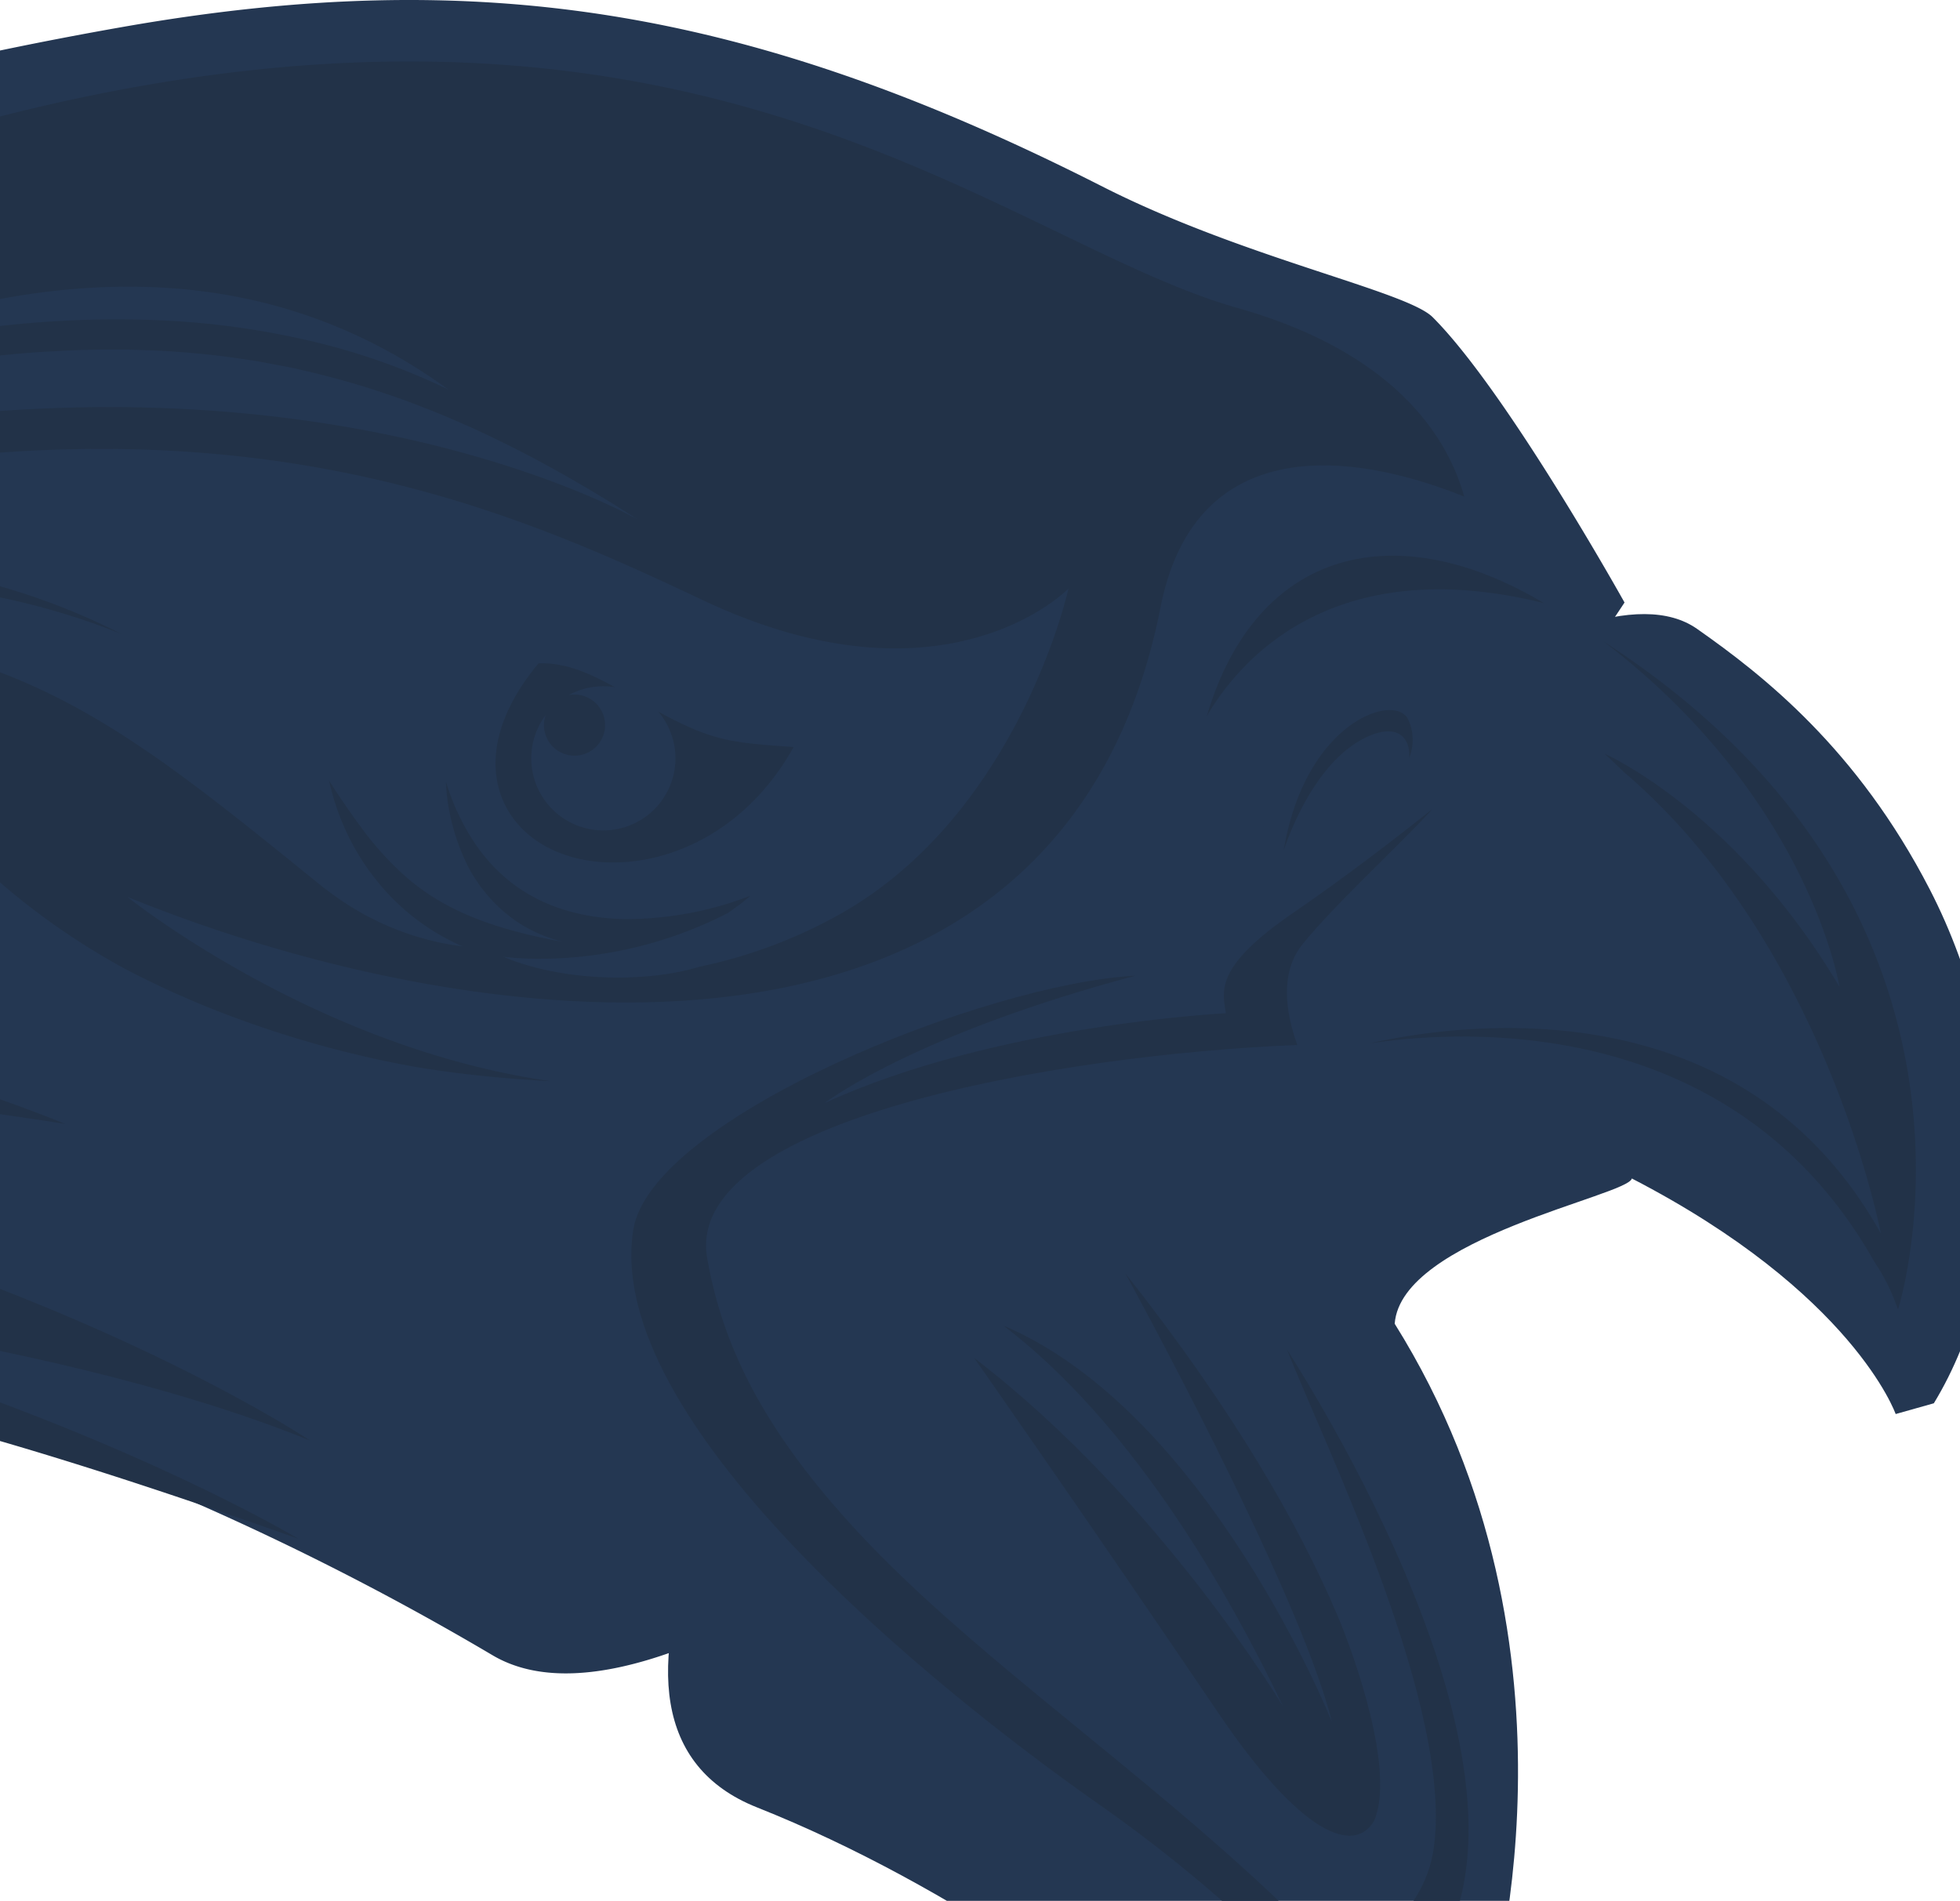<?xml version="1.0" encoding="UTF-8"?>
<svg xmlns="http://www.w3.org/2000/svg" xmlns:xlink="http://www.w3.org/1999/xlink" width="399" height="387" viewBox="0 0 399 387">
  <defs>
    <clipPath id="clip-path">
      <rect id="Rectangle_6841" data-name="Rectangle 6841" width="399" height="387" fill="#fff" stroke="#707070" stroke-width="1"></rect>
    </clipPath>
    <clipPath id="clip-path-2">
      <path id="background" d="M0,0H1920V387H0Z" transform="translate(323.336 51.573)" fill="#243752"></path>
    </clipPath>
  </defs>
  <g id="bg_footer" data-name="bg footer" clip-path="url(#clip-path)">
    <g id="bg" transform="translate(-323.336 -51.573)" clip-path="url(#clip-path-2)">
      <g id="Groupe_610" data-name="Groupe 610" transform="translate(-1115.23 -1673.119)">
        <path id="Tracé_453" data-name="Tracé 453" d="M1730.212,1789.266c-5.36-5.352-38.57-12.037-67.223-26.593-71.932-36.541-127.389-45.167-199.523-32.48-132.634,23.325-221.685,72.936-273.778,110.5-.013-.1-.034-.191-.047-.3l-7.034,5.5c-6.543,4.892-12.458,9.543-17.69,13.84l-74.882,58.581,1.8,10.215,62.435-6.86-53.383,40.113,4.81,19.546,12.8,10.276,18.56-4.263,16.163,15.335s98.968-22.107,192.246-11.969a568.358,568.358,0,0,1,193.38,70.988c38.042,22.468,131.28-65.033,131.28-65.033l99.148-149.3S1745.319,1804.351,1730.212,1789.266Z" transform="translate(0 0)" fill="#243752" fill-rule="evenodd"></path>
        <g id="Groupe_180" data-name="Groupe 180" transform="translate(1567.086 1837.827)">
          <path id="Tracé_454" data-name="Tracé 454" d="M1364.773,2033.856c79.944,31.779,149.27,108.986,162,117.381l9.734-4.272c-3.37-38.011-23-72.1-23-72.1s22.761-72.828-18.9-139.47c1.293-17.491,47.562-26.074,48.274-29.576,45.078,23.308,53.708,47.96,53.708,47.96l7.771-2.19c16.555-27.178,17.006-70.042-.838-104.639-14.731-28.562-33.909-43.6-47.377-53.035C1509.989,1761.574,1281.523,2000.765,1364.773,2033.856Z" transform="translate(-1339.206 -1779.026)" fill="#243752" fill-rule="evenodd"></path>
          <g id="Groupe_179" data-name="Groupe 179">
            <path id="Tracé_455" data-name="Tracé 455" d="M1437.927,2000.669c-2.751-3.651-5.7-7.4-8.868-11.207,7.327-.651,12.872-9.428,14.112-16.844,4.765-28.4-21.953-82.659-29.763-102.412C1424.817,1888.145,1472.726,1968.483,1437.927,2000.669Z" transform="translate(-1279.958 -1708.623)" fill="#223248" fill-rule="evenodd"></path>
            <path id="Tracé_456" data-name="Tracé 456" d="M1453.558,1931.47c3.564,8.379,11.879,31.758,7.569,41.949-4.053,7.076-14.966,2.9-31.8-21.994-26.941-39.816-49.633-72.184-49.633-72.184,37.955,29.1,62.915,71.029,62.915,71.029-21.413-44.7-42.79-66.875-57.011-77.635,41.751,17.669,66.915,80.7,66.915,80.7-6.766-27.235-42.059-91.328-42.059-91.328C1432.5,1889.907,1445.718,1913.061,1453.558,1931.47Z" transform="translate(-1309.893 -1715.906)" fill="#223248" fill-rule="evenodd"></path>
            <path id="Tracé_457" data-name="Tracé 457" d="M1343.115,1897.6c3.6-22.746,71.693-50.173,102.249-51.755-43.15,11.5-61.28,24.435-63.285,25.936,34.81-16.008,81.69-18.285,81.69-18.285-.861-4.9-1.99-9.736,14.008-20.669,10.7-7.314,21.8-15.953,27.97-20.863-6.37,7.089-19.266,18.756-26.327,27.4-4.714,5.785-3.547,13.857-1.123,20.586-49.2,2.009-125.065,15.375-120.134,43.409,3,17.057,10.724,34.283,30.709,55.784,42.7,45.942,121.214,84.514,138.373,158.1-9.5-21.741-36.988-66.021-89.416-102.752C1403.708,1990.56,1337,1936.412,1343.115,1897.6Z" transform="translate(-1342.722 -1760.34)" fill="#223248" fill-rule="evenodd"></path>
            <path id="Tracé_458" data-name="Tracé 458" d="M1404.776,1817.264c10.252-34.6,38.959-40.709,68.624-22.991C1430.063,1783.53,1411.138,1806.327,1404.776,1817.264Z" transform="translate(-1287.622 -1784.618)" fill="#223248" fill-rule="evenodd"></path>
            <path id="Tracé_459" data-name="Tracé 459" d="M1526.526,1914.42s-11.233-58.975-52.294-93.939c-1.284-1.263-2.611-2.52-3.968-3.771,0,0,26.64,11.7,47.827,47.458,0,0-6.094-38.326-48.01-70.294,84.834,54.8,60.43,134.4,59.941,135.95l-.121-.262a40.871,40.871,0,0,0-4.744-9.462c-28.655-50.805-84.116-47.245-102.952-44.366C1440.865,1871.523,1498.154,1863.465,1526.526,1914.42Z" transform="translate(-1272.147 -1776.399)" fill="#223248" fill-rule="evenodd"></path>
            <path id="Tracé_460" data-name="Tracé 460" d="M1429.737,1806.865c-9.593,4.656-14.924,17.849-16.668,22.917,4.414-26.262,22.582-32.036,25.277-26.708a9.712,9.712,0,0,1,.255,7.922C1438.911,1806.915,1436.2,1803.717,1429.737,1806.865Z" transform="translate(-1280.259 -1769.833)" fill="#223248" fill-rule="evenodd"></path>
          </g>
        </g>
        <g id="Groupe_181" data-name="Groupe 181" transform="translate(1118.001 1737.206)">
          <path id="Tracé_461" data-name="Tracé 461" d="M1336.837,1796.234c5.386-.209,10.333,1.975,15.551,4.858a14.675,14.675,0,0,0-9.419,1.606l.091-.015a6.222,6.222,0,1,1-4.786,4.1,14.676,14.676,0,1,0,22.953-.7c11.271,6.119,15.077,6.3,27.528,7.187-13.027,23.45-38.051,28.017-51.546,19.585C1327.12,1826.56,1323.261,1812.525,1336.837,1796.234Z" transform="translate(-906.638 -1673.694)" fill="#223248" fill-rule="evenodd"></path>
          <path id="Tracé_462" data-name="Tracé 462" d="M1677.359,1781.515c-70.657-19.98-171.427-143.565-512.194,91.919h0c-35.837,21.018-60.317,36.465-60.317,36.465s100.679-31.388,139.37-42.18l-.021.011c-29.286,14.971-131.316,87.713-131.337,87.726l56.532-17.5s-11.714,6.205-41.423,26.625c97.231-7.774,160,4.025,214.756,16.757,0,0-70.667-11.441-199.181,3.323,179.73.931,230.8,7.774,342.621,47.436,0,0-50.406-30.324-132.1-49.262,0,0,80.642,7.371,134.459,29.252,0,0-108.833-72.947-278.974-65.547,0,0,93.96-20.242,229.136,1.089-38.712-15.673-124.537-40.545-244.16-18.705,0,0,113.239-34.345,198.112-32.183,1.637.051,3.274.093,4.911.163h0s-2.062-.319-5.913-.772q-1.156-.136-2.524-.285c-2.277-.249-4.99-.521-8.1-.793-4.357-.38-9.5-.761-15.328-1.078q-2.5-.136-5.165-.255-1.331-.057-2.705-.111c-33.856-1.32-85.88-.07-142.285,13.276.042-.019,31.073-15.2,82.632-25.468q1.886-.377,3.812-.744,3.849-.733,7.84-1.425c7.982-1.384,16.387-2.63,25.185-3.678q2.2-.26,4.429-.506,4.463-.49,9.055-.906,2.294-.207,4.62-.4,4.653-.377,9.427-.669,11.931-.731,24.59-.878,5.06-.051,10.229.006,2.585.028,5.2.085s4.183,7.731,14.1,17.939a145.322,145.322,0,0,0,34.268,25.842c5.392,2.824,10.77,5.3,16.06,7.473a214.061,214.061,0,0,0,43.082,12.475q10.529,1.756,22.327,2.579c1.739.121,3.474.243,5.254.328h0c-25.272-3.559-47.8-13.734-63.492-22.593-7.642-4.314-13.674-8.316-17.6-11.087-.5-.351-.957-.68-1.388-.99-2.468-1.78-3.795-2.851-3.8-2.851,74.567,30.316,190.313,42.252,210.308-58.986,6.513-32.969,34.675-33.367,61.816-22.531C1720.178,1808.1,1709.7,1790.668,1677.359,1781.515Zm-122.1,43.071s-87.163-50.455-225.425-1.569q-3.186,1.127-6.408,2.322c.015-.008,51.259-28.683,101.176-34.071,2.956-.319,5.862-.572,8.737-.776,1-.07,1.975-.106,2.964-.162,1.852-.107,3.7-.21,5.526-.268,1.191-.038,2.364-.044,3.544-.061,1.576-.023,3.151-.042,4.708-.026,1.278.011,2.543.047,3.806.085q2.127.06,4.231.166,2,.1,3.97.253c1.291.095,2.577.21,3.857.332,1.38.134,2.758.274,4.127.44,1.161.14,2.313.3,3.464.468,1.452.206,2.9.41,4.342.651.974.165,1.937.359,2.905.54,1.592.3,3.185.587,4.763.931.434.094.863.209,1.3.307a171,171,0,0,1,19.17,5.526c.274.1.551.183.827.281,1.932.691,3.859,1.435,5.785,2.2.47.185.94.362,1.41.553,1.882.761,3.763,1.567,5.643,2.4.493.217.987.432,1.48.655q2.846,1.286,5.7,2.675.668.326,1.338.657,2.951,1.464,5.915,3.032c.311.166.627.338.938.508,2.12,1.136,4.244,2.3,6.375,3.53h0C1546,1818.785,1550.594,1821.568,1555.259,1824.586Zm-129.317-45c23.18-4.231,45.6-3.132,66.479,5.111a106.794,106.794,0,0,1,16.366,8.15q4,2.438,7.911,5.284-1.512-.737-3.034-1.427-3.044-1.382-6.121-2.59t-6.175-2.258q-3.1-1.046-6.213-1.937-1.555-.448-3.115-.855a165.22,165.22,0,0,0-36.495-5.132q-.516-.017-1.031-.032c-43.762-1.2-80.374,12.829-80.5,12.875C1391.536,1788.653,1408.946,1782.686,1425.943,1779.584Zm-163.973,78.424c3.19-1.871,6.7-3.867,10.372-5.919,1.031-.283,2.06-.568,3.092-.848,0,0-1.006.47-2.836,1.365h0l-.04.019-.606.3c-.172.085-.349.171-.532.264-.213.1-.425.21-.653.323-.268.132-.553.276-.844.421-.213.108-.425.212-.651.325l-1.289.651-.6.3c-.381.195-.774.393-1.18.6l-.6.306C1264.479,1856.7,1263.269,1857.326,1261.97,1858.008Zm332.694,47.866a99.994,99.994,0,0,1-26.8,9.736c-11.2,3.413-27.735,2.938-39.3-1.739h0l-.094-.038c-.185-.075-.379-.142-.562-.219q3.421.357,6.723.4a84.453,84.453,0,0,0,38.842-9.26,46.748,46.748,0,0,0,4.71-3.585v0a70.648,70.648,0,0,1-25.481,4.761c-.313,0-.625-.013-.94-.025q-2.067-.071-4.169-.321c-.5-.06-1-.136-1.508-.213q-1.62-.249-3.232-.633-1-.235-2-.527a35.849,35.849,0,0,1-5.007-1.871c-1-.465-1.986-.988-2.958-1.56a32.8,32.8,0,0,1-7.408-5.985c-.564-.61-1.112-1.254-1.648-1.924q-.994-1.24-1.916-2.628a46.851,46.851,0,0,1-5.72-12.29h0a38.637,38.637,0,0,0,.98,7.39c.2.912.455,1.88.753,2.886.183.625.391,1.263.617,1.91.109.317.227.637.347.955q.3.784.638,1.58a30.828,30.828,0,0,0,10.958,13.672,29.189,29.189,0,0,0,5.267,2.815,32.96,32.96,0,0,0,4.148,1.384c-3.389-.621-6.481-1.3-9.323-2.057a76.6,76.6,0,0,1-7.812-2.5,54.533,54.533,0,0,1-6.576-3.015,46,46,0,0,1-5.607-3.6c-.87-.653-1.71-1.333-2.528-2.043a62.745,62.745,0,0,1-9.051-9.981q-1.084-1.444-2.169-2.994c-1.454-2.067-2.926-4.278-4.465-6.645h0c.03.143.077.272.112.413a50.341,50.341,0,0,0,4.027,11.258c.4.81.823,1.588,1.255,2.347a47.373,47.373,0,0,0,4.085,6.047,45.661,45.661,0,0,0,17.716,13.7q-2.1-.258-4.131-.668a56.912,56.912,0,0,1-21.709-9.491c-.051-.036-.105-.068-.157-.1-.085-.06-.164-.128-.249-.191-.98-.7-1.941-1.429-2.877-2.184-7.344-5.951-14.016-11.358-20.34-16.255l-.682-.527c-1.809-1.394-3.583-2.734-5.343-4.044-1.893-1.41-3.77-2.786-5.626-4.1s-3.689-2.558-5.522-3.774c-1.8-1.2-3.6-2.36-5.4-3.463-3.632-2.226-7.28-4.267-11.012-6.126q-1.866-.932-3.765-1.8c-2.534-1.159-5.116-2.239-7.769-3.24-10.612-4.006-22.353-6.757-36.593-8.331a337.728,337.728,0,0,0-44.032-1.486s1.784-.706,5.042-1.707c.544-.166,1.129-.342,1.752-.523,2.5-.723,5.626-1.548,9.3-2.352a162.447,162.447,0,0,1,40.737-3.606q2.24.088,4.535.246a145.236,145.236,0,0,1,39.216,8.152q2.566.92,5.143,1.962c-70.842-36.4-163.424,0-163.424,0,1.474-.631,2.926-1.233,4.386-1.844h0c151.107-63.274,228.477-28.123,277.51-5,23.089,10.889,40.811,11.1,53.154,8.222l.185-.183-.042.149c14.035-3.3,21.073-10.586,21.073-10.586S1632.541,1885.855,1594.664,1905.874Z" transform="translate(-1104.848 -1731.321)" fill="#223248"></path>
        </g>
      </g>
    </g>
  </g>
</svg>
